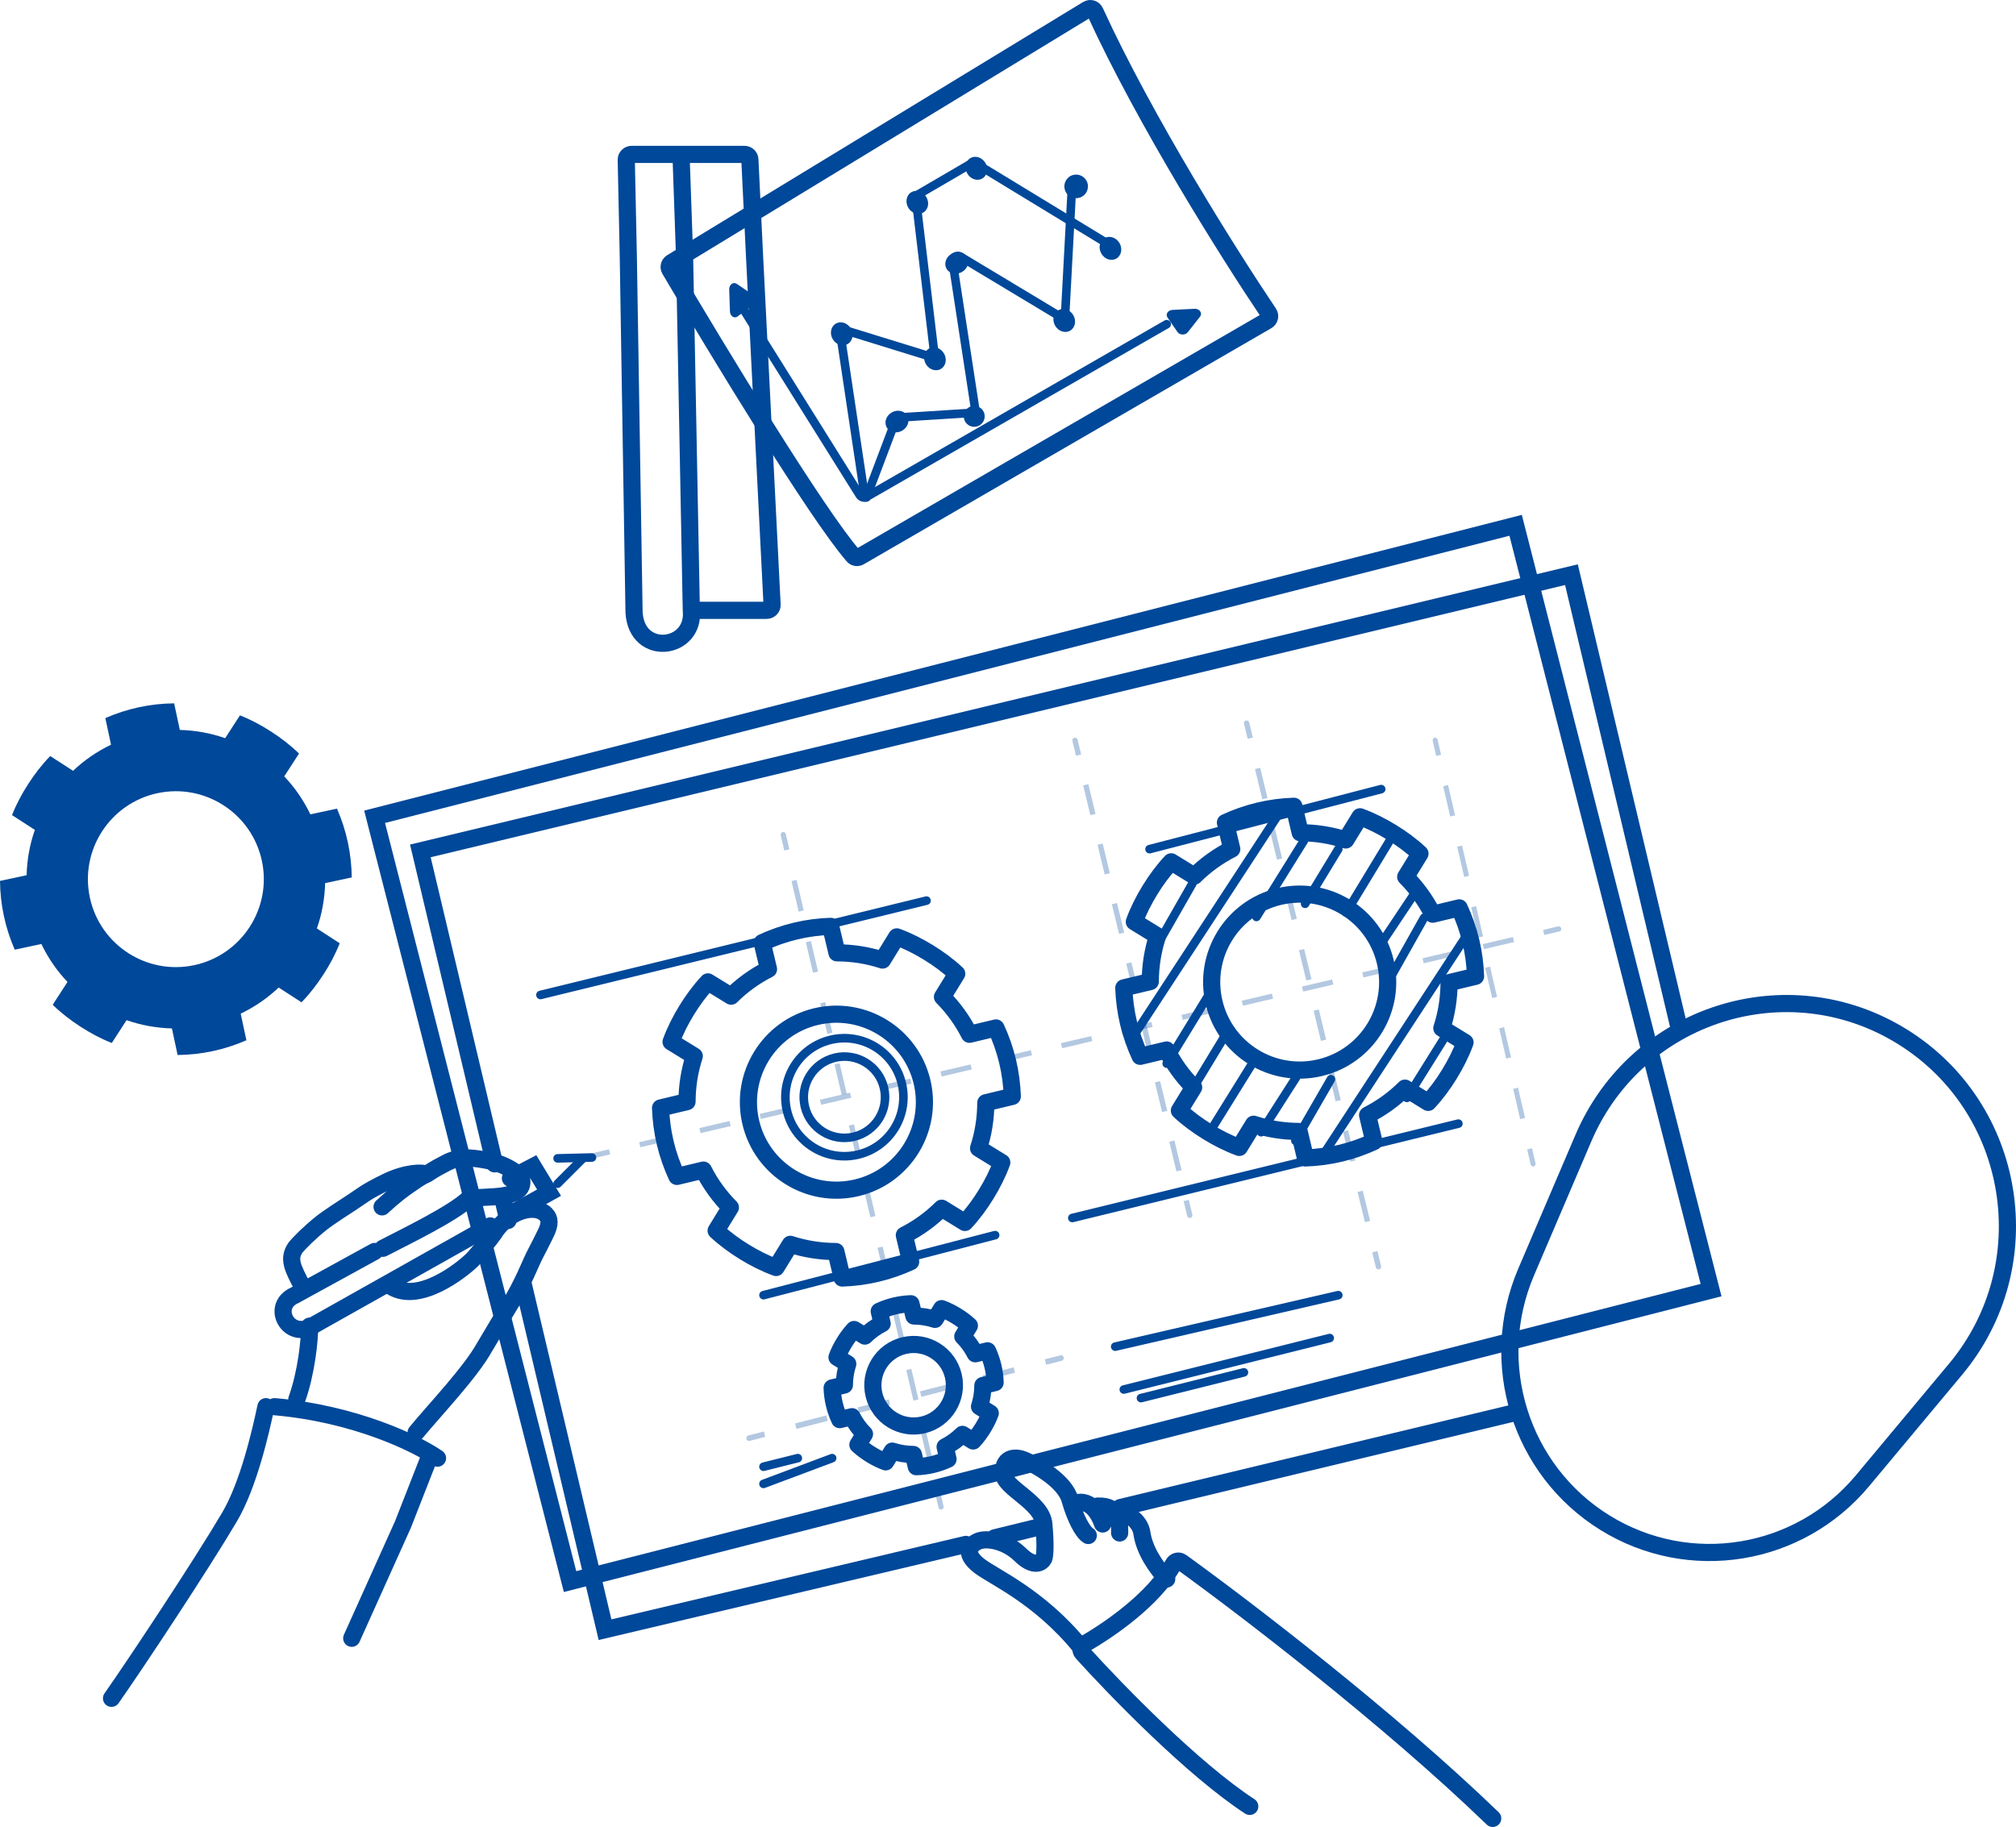 <?xml version="1.0" encoding="UTF-8"?>
<svg xmlns="http://www.w3.org/2000/svg" xmlns:xlink="http://www.w3.org/1999/xlink" width="235px" height="213px" viewBox="0 0 235 213" version="1.1">
  <title>illu-individuell-1</title>
  <g id="Page-1" stroke="none" stroke-width="1" fill="none" fill-rule="evenodd">
    <g id="illu-individuell-1" transform="translate(0, 1)">
      <polygon id="Rectangle" transform="translate(121.561, 121.817) rotate(-14.332) translate(-121.561, -121.817)" points="48.489 71.369 194.634 71.369 194.634 172.264 48.489 172.264"></polygon>
      <polygon id="Rectangle" stroke="#004899" stroke-width="2" transform="translate(121.561, 121.817) rotate(-14.332) translate(-121.561, -121.817)" points="52.922 75.802 190.2 75.802 190.2 167.831 52.922 167.831"></polygon>
      <polygon id="Rectangle" transform="translate(126.715, 127.559) rotate(-13.417) translate(-126.715, -127.559)" points="53.642 77.112 199.787 77.112 199.787 178.007 53.642 178.007"></polygon>
      <path d="M130.595,174.759 L176.497,163.72 M112.589,179.058 L70.527,189 L61.013,148.813 M115.946,178.29 L121.592,176.908 M59.215,141.29 L58.56,138.527 M57.65,134.689 L49,98.204 L183.179,66 L195.766,119" id="Shape" stroke="#004899" stroke-width="2" stroke-linecap="round"></path>
      <g id="Shape-2" transform="translate(0, 81)" fill="#004899" fill-rule="nonzero">
        <path d="M16.2,0.453 C14.827,0.748 13.517,1.179 12.278,1.72 L12.943,4.821 C11.292,5.615 9.81,6.638 8.518,7.867 L5.855,6.145 C4.891,7.131 4.051,8.225 3.305,9.379 C2.559,10.532 1.905,11.747 1.401,13.031 L4.064,14.753 C3.474,16.436 3.148,18.206 3.101,20.038 L0,20.703 C0.015,22.055 0.158,23.427 0.453,24.8 C0.747,26.173 1.179,27.483 1.72,28.722 L4.821,28.057 C5.615,29.708 6.638,31.19 7.867,32.482 L6.145,35.145 C7.131,36.109 8.225,36.949 9.379,37.695 C10.532,38.441 11.747,39.095 13.031,39.599 L14.753,36.936 C16.436,37.526 18.207,37.852 20.038,37.899 L20.703,41 C22.055,40.985 23.427,40.842 24.8,40.547 C26.173,40.253 27.483,39.821 28.722,39.28 L28.057,36.179 C29.708,35.385 31.19,34.362 32.482,33.133 L35.145,34.855 C36.11,33.869 36.949,32.775 37.695,31.621 C38.442,30.468 39.095,29.253 39.599,27.969 L36.936,26.247 C37.527,24.565 37.852,22.794 37.899,20.962 L41,20.297 C40.986,18.945 40.842,17.573 40.547,16.2 C40.253,14.827 39.821,13.517 39.28,12.278 L36.179,12.943 C35.385,11.292 34.362,9.81 33.133,8.518 L34.855,5.855 C33.869,4.891 32.775,4.051 31.621,3.305 C30.468,2.559 29.253,1.905 27.969,1.401 L26.247,4.064 C24.565,3.474 22.794,3.148 20.962,3.101 L20.297,0 C18.945,0.015 17.573,0.158 16.2,0.453 L16.2,0.453 Z M18.35,10.476 C23.883,9.29 29.337,12.817 30.524,18.35 C31.711,23.883 28.183,29.337 22.65,30.524 C17.117,31.71 11.663,28.183 10.476,22.65 C9.29,17.117 12.817,11.663 18.35,10.476 Z" id="Shape"></path>
      </g>
      <g id="Group" transform="translate(13, 0)">
        <path d="M79.74,107.547 C78.374,107.873 77.073,108.334 75.846,108.904 L76.583,111.99 C74.949,112.822 73.49,113.88 72.226,115.139 L69.523,113.477 C68.581,114.485 67.766,115.599 67.046,116.77 C66.326,117.941 65.701,119.17 65.226,120.466 L67.929,122.128 C67.377,123.824 67.091,125.603 67.086,127.436 L64,128.172 C64.045,129.524 64.221,130.893 64.546,132.26 C64.873,133.626 65.334,134.927 65.904,136.154 L68.99,135.417 C69.822,137.051 70.88,138.509 72.139,139.774 L70.477,142.477 C71.485,143.419 72.599,144.234 73.77,144.954 C74.941,145.673 76.17,146.299 77.466,146.774 L79.128,144.071 C80.824,144.623 82.603,144.908 84.436,144.913 L85.172,148 C86.524,147.954 87.893,147.779 89.26,147.453 C90.626,147.127 91.927,146.666 93.154,146.096 L92.417,143.01 C94.051,142.178 95.509,141.12 96.774,139.861 L99.477,141.523 C100.419,140.515 101.234,139.401 101.953,138.23 C102.673,137.059 103.299,135.83 103.774,134.534 L101.071,132.872 C101.623,131.176 101.908,129.397 101.913,127.564 L105,126.828 C104.954,125.476 104.779,124.107 104.453,122.74 C104.127,121.374 103.666,120.073 103.096,118.846 L100.01,119.583 C99.177,117.949 98.12,116.491 96.861,115.226 L98.523,112.523 C97.515,111.581 96.401,110.766 95.23,110.046 C94.059,109.327 92.83,108.701 91.534,108.226 L89.872,110.929 C88.176,110.377 86.397,110.092 84.564,110.087 L83.828,107 C82.476,107.046 81.106,107.221 79.74,107.547 L79.74,107.547 Z M82.12,117.523 C87.627,116.21 93.163,119.613 94.477,125.12 C95.79,130.627 92.387,136.163 86.88,137.477 C81.373,138.79 75.837,135.387 74.523,129.88 C73.21,124.373 76.613,118.837 82.12,117.523 Z" id="Shape" stroke="#004899" stroke-width="2" stroke-linecap="round" stroke-linejoin="round"></path>
        <path d="M91.294,151.253 C90.661,151.404 90.058,151.618 89.49,151.882 L89.831,153.313 C89.074,153.698 88.398,154.188 87.812,154.771 L86.559,154.001 C86.123,154.469 85.745,154.985 85.412,155.527 C85.078,156.07 84.788,156.64 84.568,157.24 L85.821,158.01 C85.565,158.797 85.433,159.621 85.43,160.471 L84,160.812 C84.021,161.438 84.102,162.072 84.253,162.706 C84.404,163.339 84.618,163.942 84.882,164.51 L86.313,164.169 C86.698,164.926 87.188,165.602 87.771,166.188 L87.002,167.441 C87.469,167.877 87.985,168.255 88.527,168.588 C89.07,168.922 89.64,169.212 90.24,169.432 L91.01,168.179 C91.797,168.435 92.621,168.567 93.471,168.57 L93.812,170 C94.438,169.979 95.072,169.898 95.706,169.747 C96.339,169.596 96.942,169.382 97.51,169.118 L97.169,167.687 C97.926,167.302 98.602,166.812 99.188,166.229 L100.441,166.999 C100.877,166.531 101.255,166.015 101.588,165.473 C101.922,164.93 102.212,164.36 102.432,163.76 L101.179,162.99 C101.435,162.203 101.567,161.379 101.57,160.53 L103,160.188 C102.979,159.562 102.898,158.928 102.747,158.294 C102.596,157.661 102.382,157.058 102.118,156.49 L100.687,156.831 C100.302,156.074 99.812,155.398 99.229,154.812 L99.999,153.559 C99.531,153.123 99.015,152.745 98.473,152.412 C97.93,152.078 97.36,151.788 96.76,151.568 L95.99,152.821 C95.203,152.565 94.379,152.433 93.53,152.43 L93.188,151 C92.562,151.021 91.928,151.102 91.294,151.253 L91.294,151.253 Z M92.397,155.877 C94.949,155.268 97.514,156.845 98.123,159.397 C98.732,161.949 97.155,164.514 94.603,165.123 C92.051,165.732 89.486,164.155 88.877,161.603 C88.268,159.051 89.845,156.486 92.397,155.877 Z" id="Shape" stroke="#004899" stroke-width="2" stroke-linecap="round" stroke-linejoin="round"></path>
        <path d="M164.898,147.303 L171.568,131.695 C177.776,117.166 195.344,111.567 208.727,119.85 C222.133,128.148 225.082,146.501 214.958,158.631 L204.102,171.64 C196.682,180.53 183.915,182.609 174.089,176.528 C164.244,170.434 160.331,157.991 164.898,147.303 Z" id="Path" stroke="#004899" stroke-width="2"></path>
        <circle id="Oval" stroke="#004899" transform="translate(85.43, 126.92) rotate(-13.417) translate(-85.43, -126.92)" cx="85.43" cy="126.92" r="4.739"></circle>
        <circle id="Oval" stroke="#004899" transform="translate(85.43, 126.92) rotate(-13.417) translate(-85.43, -126.92)" cx="85.43" cy="126.92" r="6.879"></circle>
        <path d="M78.597,96.236 C78.558,96.071 78.395,95.969 78.232,96.008 C78.07,96.048 77.969,96.214 78.008,96.379 L78.597,96.236 Z M96.403,174.764 C96.442,174.929 96.605,175.031 96.767,174.992 C96.93,174.952 97.03,174.786 96.992,174.621 L96.403,174.764 Z M78.008,96.379 L78.426,98.161 L79.015,98.018 L78.597,96.236 L78.008,96.379 Z M79.263,101.723 L80.099,105.286 L80.687,105.144 L79.851,101.581 L79.263,101.723 Z M80.935,108.849 L81.771,112.412 L82.359,112.269 L81.523,108.707 L80.935,108.849 Z M82.607,115.975 L83.443,119.538 L84.032,119.395 L83.195,115.832 L82.607,115.975 Z M84.279,123.101 L85.115,126.664 L85.704,126.521 L84.868,122.958 L84.279,123.101 Z M85.951,130.227 L86.788,133.79 L87.376,133.647 L86.54,130.084 L85.951,130.227 Z M87.624,137.353 L88.46,140.916 L89.048,140.773 L88.212,137.21 L87.624,137.353 Z M89.296,144.479 L90.132,148.042 L90.721,147.899 L89.885,144.336 L89.296,144.479 Z M90.968,151.605 L91.804,155.168 L92.393,155.025 L91.557,151.462 L90.968,151.605 Z M92.64,158.731 L93.476,162.293 L94.065,162.151 L93.229,158.588 L92.64,158.731 Z M94.313,165.856 L95.149,169.419 L95.737,169.277 L94.901,165.714 L94.313,165.856 Z M95.985,172.982 L96.403,174.764 L96.992,174.621 L96.574,172.839 L95.985,172.982 Z" id="Shape" fill-opacity="0.3" fill="#004899" fill-rule="nonzero"></path>
        <path d="M112.612,85.235 C112.572,85.071 112.405,84.969 112.238,85.009 C112.072,85.048 111.969,85.213 112.009,85.377 L112.612,85.235 Z M125.388,140.765 C125.428,140.929 125.595,141.031 125.762,140.992 C125.928,140.952 126.031,140.787 125.991,140.623 L125.388,140.765 Z M112.009,85.377 L112.427,87.108 L113.03,86.966 L112.612,85.235 L112.009,85.377 Z M113.263,90.57 L114.099,94.032 L114.702,93.89 L113.866,90.428 L113.263,90.57 Z M114.935,97.493 L115.772,100.955 L116.375,100.813 L115.538,97.351 L114.935,97.493 Z M116.608,104.417 L117.444,107.878 L118.047,107.736 L117.211,104.275 L116.608,104.417 Z M118.28,111.34 L119.117,114.802 L119.72,114.66 L118.883,111.198 L118.28,111.34 Z M119.953,118.264 L120.789,121.725 L121.392,121.583 L120.556,118.122 L119.953,118.264 Z M121.625,125.187 L122.461,128.649 L123.065,128.507 L122.228,125.045 L121.625,125.187 Z M123.298,132.111 L124.134,135.572 L124.737,135.43 L123.901,131.968 L123.298,132.111 Z M124.97,139.034 L125.388,140.765 L125.991,140.623 L125.573,138.892 L124.97,139.034 Z" id="Shape" fill-opacity="0.3" fill="#004899" fill-rule="nonzero"></path>
        <path d="M132.617,83.236 C132.577,83.071 132.408,82.969 132.24,83.009 C132.072,83.048 131.969,83.214 132.009,83.379 L132.617,83.236 Z M147.383,146.764 C147.423,146.929 147.592,147.031 147.76,146.992 C147.928,146.952 148.032,146.786 147.991,146.621 L147.383,146.764 Z M132.009,83.379 L132.436,85.139 L133.044,84.997 L132.617,83.236 L132.009,83.379 Z M133.29,88.661 L134.144,92.182 L134.752,92.04 L133.898,88.518 L133.29,88.661 Z M134.998,95.703 L135.852,99.225 L136.46,99.082 L135.606,95.561 L134.998,95.703 Z M136.706,102.746 L137.561,106.268 L138.169,106.125 L137.315,102.604 L136.706,102.746 Z M138.415,109.789 L139.269,113.311 L139.877,113.168 L139.023,109.647 L138.415,109.789 Z M140.123,116.832 L140.977,120.353 L141.585,120.211 L140.731,116.689 L140.123,116.832 Z M141.831,123.875 L142.686,127.396 L143.294,127.253 L142.44,123.732 L141.831,123.875 Z M143.54,130.918 L144.394,134.439 L145.002,134.296 L144.148,130.775 L143.54,130.918 Z M145.248,137.96 L146.102,141.482 L146.71,141.339 L145.856,137.818 L145.248,137.96 Z M146.956,145.003 L147.383,146.764 L147.991,146.621 L147.564,144.861 L146.956,145.003 Z" id="Shape" fill-opacity="0.3" fill="#004899" fill-rule="nonzero"></path>
        <path d="M154.574,85.231 C154.537,85.069 154.38,84.97 154.224,85.008 C154.067,85.047 153.971,85.209 154.008,85.37 L154.574,85.231 Z M165.426,134.769 C165.463,134.93 165.62,135.03 165.776,134.992 C165.933,134.953 166.029,134.791 165.992,134.63 L165.426,134.769 Z M154.008,85.37 L154.416,87.135 L154.982,86.995 L154.574,85.231 L154.008,85.37 Z M155.231,90.663 L156.047,94.192 L156.613,94.052 L155.798,90.524 L155.231,90.663 Z M156.862,97.72 L157.678,101.249 L158.244,101.109 L157.429,97.581 L156.862,97.72 Z M158.493,104.777 L159.309,108.305 L159.875,108.166 L159.06,104.637 L158.493,104.777 Z M160.124,111.834 L160.94,115.362 L161.507,115.223 L160.691,111.694 L160.124,111.834 Z M161.756,118.891 L162.571,122.419 L163.138,122.28 L162.322,118.751 L161.756,118.891 Z M163.387,125.948 L164.202,129.476 L164.769,129.337 L163.953,125.808 L163.387,125.948 Z M165.018,133.005 L165.426,134.769 L165.992,134.63 L165.584,132.865 L165.018,133.005 Z" id="Shape" fill-opacity="0.3" fill="#004899" fill-rule="nonzero"></path>
        <path d="M74.234,166.354 C74.07,166.396 73.969,166.573 74.008,166.748 C74.047,166.924 74.211,167.033 74.375,166.991 L74.234,166.354 Z M110.767,157.646 C110.93,157.604 111.031,157.427 110.992,157.252 C110.953,157.075 110.789,156.967 110.625,157.009 L110.767,157.646 Z M74.375,166.991 L76.194,166.524 L76.053,165.887 L74.234,166.354 L74.375,166.991 Z M79.833,165.589 L83.473,164.655 L83.331,164.018 L79.692,164.952 L79.833,165.589 Z M87.112,163.72 L90.751,162.786 L90.61,162.149 L86.971,163.083 L87.112,163.72 Z M94.39,161.851 L98.029,160.917 L97.888,160.28 L94.249,161.214 L94.39,161.851 Z M101.669,159.982 L105.308,159.048 L105.166,158.411 L101.527,159.345 L101.669,159.982 Z M108.947,158.113 L110.767,157.646 L110.625,157.009 L108.806,157.476 L108.947,158.113 Z" id="Shape" fill-opacity="0.3" fill="#004899" fill-rule="nonzero"></path>
        <path d="M56.235,133.406 C56.07,133.445 55.969,133.607 56.008,133.769 C56.048,133.93 56.212,134.03 56.377,133.992 L56.235,133.406 Z M168.765,107.594 C168.929,107.555 169.031,107.393 168.992,107.231 C168.952,107.069 168.787,106.97 168.623,107.008 L168.765,107.594 Z M56.377,133.992 L58.133,133.579 L57.991,132.994 L56.235,133.406 L56.377,133.992 Z M61.645,132.754 L65.157,131.929 L65.015,131.344 L61.503,132.169 L61.645,132.754 Z M68.669,131.105 L72.181,130.28 L72.039,129.694 L68.527,130.519 L68.669,131.105 Z M75.693,129.455 L79.205,128.63 L79.064,128.044 L75.551,128.869 L75.693,129.455 Z M82.718,127.805 L86.23,126.98 L86.088,126.394 L82.576,127.219 L82.718,127.805 Z M89.742,126.155 L93.254,125.33 L93.112,124.744 L89.6,125.569 L89.742,126.155 Z M96.766,124.505 L100.278,123.68 L100.137,123.095 L96.624,123.92 L96.766,124.505 Z M103.79,122.855 L107.303,122.03 L107.161,121.445 L103.649,122.27 L103.79,122.855 Z M110.815,121.205 L114.327,120.38 L114.185,119.795 L110.673,120.62 L110.815,121.205 Z M117.839,119.555 L121.351,118.731 L121.209,118.145 L117.697,118.97 L117.839,119.555 Z M124.863,117.906 L128.376,117.081 L128.234,116.495 L124.722,117.32 L124.863,117.906 Z M131.888,116.256 L135.4,115.431 L135.258,114.845 L131.746,115.67 L131.888,116.256 Z M138.912,114.606 L142.424,113.781 L142.282,113.195 L138.77,114.02 L138.912,114.606 Z M145.936,112.956 L149.448,112.131 L149.306,111.545 L145.794,112.37 L145.936,112.956 Z M152.96,111.306 L156.473,110.481 L156.331,109.896 L152.818,110.721 L152.96,111.306 Z M159.985,109.656 L163.497,108.831 L163.355,108.246 L159.843,109.071 L159.985,109.656 Z M167.009,108.006 L168.765,107.594 L168.623,107.008 L166.867,107.421 L167.009,108.006 Z" id="Shape" fill-opacity="0.3" fill="#004899" fill-rule="nonzero"></path>
        <line x1="76" y1="170" x2="80" y2="169" id="Path" stroke="#004899" stroke-linecap="round"></line>
        <line x1="117" y1="156" x2="143" y2="150" id="Path" stroke="#004899" stroke-linecap="round"></line>
        <line x1="118" y1="161" x2="142" y2="155" id="Path" stroke="#004899" stroke-linecap="round"></line>
        <line x1="120" y1="162" x2="132" y2="159" id="Path" stroke="#004899" stroke-linecap="round"></line>
        <line x1="76" y1="172" x2="84" y2="169" id="Path" stroke="#004899" stroke-linecap="round"></line>
        <line x1="122" y1="109" x2="126" y2="102" id="Path" stroke="#004899" stroke-linecap="round"></line>
        <line x1="119" y1="120" x2="136" y2="94" id="Path" stroke="#004899" stroke-linecap="round"></line>
        <path d="M123,123 L128.403,114.164 M139,97 L133.459,105.905" id="Shape" stroke="#004899" stroke-linecap="round"></path>
        <path d="M126,126 L129.961,119.476 M143,98 L139.132,104.37" id="Shape" stroke="#004899" stroke-linecap="round"></path>
        <path d="M128,131 L133.456,122.217 M149,97 L143.913,105.392" id="Shape" stroke="#004899" stroke-linecap="round"></path>
        <path d="M134,131 L138.101,124.585 M152,103 L148.121,108.82" id="Shape" stroke="#004899" stroke-linecap="round"></path>
        <path d="M138,132 L142.139,124.825 M153,106 L148.639,113.756" id="Shape" stroke="#004899" stroke-linecap="round"></path>
        <line x1="141" y1="134" x2="158" y2="108" id="Path" stroke="#004899" stroke-linecap="round"></line>
        <line x1="151" y1="127" x2="156" y2="119" id="Path" stroke="#004899" stroke-linecap="round"></line>
        <path d="M133.74,93.546 C132.374,93.873 131.073,94.334 129.846,94.904 L130.583,97.99 C128.949,98.822 127.49,99.88 126.226,101.139 L123.523,99.477 C122.581,100.485 121.766,101.599 121.046,102.77 C120.326,103.941 119.701,105.17 119.226,106.466 L121.929,108.128 C121.377,109.824 121.091,111.603 121.086,113.436 L118,114.172 C118.045,115.524 118.221,116.893 118.546,118.26 C118.873,119.626 119.334,120.927 119.904,122.154 L122.99,121.417 C123.822,123.051 124.88,124.509 126.139,125.774 L124.477,128.477 C125.485,129.419 126.599,130.234 127.77,130.953 C128.941,131.673 130.17,132.299 131.466,132.774 L133.128,130.071 C134.824,130.623 136.603,130.908 138.436,130.913 L139.172,134 C140.524,133.954 141.893,133.779 143.26,133.453 C144.626,133.127 145.927,132.666 147.154,132.096 L146.417,129.01 C148.051,128.177 149.509,127.12 150.774,125.861 L153.477,127.523 C154.419,126.515 155.234,125.401 155.953,124.23 C156.673,123.059 157.299,121.83 157.774,120.534 L155.071,118.872 C155.623,117.176 155.908,115.397 155.913,113.564 L159,112.827 C158.954,111.476 158.779,110.106 158.453,108.74 C158.127,107.374 157.666,106.073 157.096,104.846 L154.01,105.583 C153.177,103.949 152.12,102.49 150.861,101.226 L152.523,98.523 C151.515,97.581 150.401,96.766 149.23,96.046 C148.059,95.326 146.83,94.701 145.534,94.226 L143.872,96.929 C142.176,96.377 140.397,96.091 138.564,96.086 L137.828,93 C136.476,93.045 135.106,93.221 133.74,93.546 L133.74,93.546 Z M136.12,103.523 C141.627,102.21 147.163,105.613 148.477,111.12 C149.79,116.627 146.387,122.163 140.88,123.477 C135.373,124.79 129.837,121.387 128.523,115.88 C127.21,110.373 130.613,104.837 136.12,103.523 Z" id="Shape" stroke="#004899" stroke-width="2" stroke-linecap="round" stroke-linejoin="round"></path>
        <line x1="50" y1="115" x2="95" y2="104" id="Path" stroke="#004899" stroke-linecap="round"></line>
        <line x1="76" y1="150" x2="103" y2="143" id="Path" stroke="#004899" stroke-linecap="round"></line>
        <line x1="112" y1="141" x2="157" y2="130" id="Path" stroke="#004899" stroke-linecap="round"></line>
        <line x1="121" y1="98" x2="148" y2="91" id="Path" stroke="#004899" stroke-linecap="round"></line>
        <path d="M123,183.093 C121.781,181.751 120.409,179.811 120.105,177.723 C119.895,176.285 118.327,175.286 117.362,175.336 M117.515,177.723 C117.515,176.628 117.606,174.47 114.924,174.59 M115.534,176.678 C115.127,175.534 113.977,173.366 111.905,174.44 M113.858,178.021 C113.198,177.623 112.334,175.992 111.725,173.844 C111.115,171.695 107.916,169.865 106.392,169.219 C105.579,168.871 103.954,168.682 103.954,170.711 C103.954,172.501 108.434,174.053 108.677,176.678 C108.921,179.304 108.779,180.457 108.677,180.706 C108.423,181.203 107.519,181.81 105.935,180.259 C104.35,178.707 102.278,178.319 101.211,178.618 C100.297,178.916 99.017,179.93 101.211,181.601 C102.841,182.843 108.19,185.152 112.943,191" id="Shape" stroke="#004899" stroke-width="2" stroke-linecap="round"></path>
        <path d="M161,211 C148.847,199.262 132.134,186.475 124.707,181.115 C124.394,180.889 123.962,181.011 123.777,181.351 C121.592,185.361 116.335,189.019 113.326,190.72 C112.975,190.918 112.889,191.393 113.16,191.694 C117.267,196.24 126.123,205.319 132.681,209.601" id="Path" stroke="#004899" stroke-width="2" stroke-linecap="round"></path>
        <polyline id="Path" stroke="#004899" stroke-width="2" stroke-linecap="round" points="37 169 33.978 176.719 28 190"></polyline>
        <path d="M38,169 C35.57,167.315 28.401,163.813 19,163" id="Path" stroke="#004899" stroke-width="2" stroke-linecap="round"></path>
        <path d="M18,163 C17.39,165.872 15.99,172.076 13.748,175.876 C10.475,181.423 2.901,192.866 1.77635684e-15,197" id="Path" stroke="#004899" stroke-width="2" stroke-linecap="round"></path>
        <path d="M35.51,166 C37.77,163.268 41.857,158.999 43.509,156.011 L46.204,151.485 C48.03,148.605 48.811,146.257 49.509,144.983 C49.819,144.417 50.012,143.987 50.442,143.146 C50.832,142.383 51.175,141.612 50.902,140.979 C50.694,140.495 49.825,139.647 48.015,140.131 C46.205,140.615 44.97,142.116 44.579,142.806 C44.188,143.378 42.488,145.45 42.022,145.905 C40.94,146.961 35.61,151.342 32.286,148.776 M31.639,144.533 C34.398,143.1 39.759,140.518 41.626,138.745 C43.543,138.38 48.279,138.989 47.802,136.492 C47.702,135.972 46.034,134.682 43.556,134.244 C41.772,133.929 40.479,133.806 38.997,134.588 C38.157,135.031 37.824,135.188 36.739,135.896 M31.537,139.705 C32.967,138.38 33.99,137.622 34.697,137.145 C35.384,136.681 35.897,136.26 36.739,135.896 M36.739,135.896 C36.289,135.655 34.344,135.671 32.051,136.786 C29.547,138.004 29.119,138.465 28.149,139.093 C27.179,139.722 25.24,140.978 24.48,141.585 C23.136,142.658 21.912,143.867 21.429,144.477 C20.578,145.767 21.052,146.743 22.331,149.147 M23.098,153.608 C23.098,155.208 22.728,158.999 21.598,162.158" id="Shape" stroke="#004899" stroke-width="2" stroke-linecap="round"></path>
        <path d="M44.144,141.922 L22.987,153.818 C20.431,154.847 18.653,151.241 21.335,150.024 L30.667,144.904 M47.087,140.226 L51,138.049 L49.147,135 L46.498,136.377" id="Shape" stroke="#004899" stroke-width="2" stroke-linecap="round"></path>
        <line x1="52" y1="137" x2="55" y2="134" id="Path" stroke="#004899" stroke-linecap="round"></line>
        <line x1="52" y1="134.05" x2="56" y2="133.95" id="Path" stroke="#004899" stroke-linecap="round"></line>
        <path d="M72.001,32.758 C71.981,32.192 72.474,31.818 72.877,32.092 L74.694,33.321 C75.09,33.589 75.105,34.282 74.72,34.575 L72.99,35.89 C72.605,36.183 72.106,35.858 72.087,35.303 L72.001,32.758 Z" id="Path" fill="#004899" fill-rule="nonzero"></path>
        <path d="M126.248,35.001 C126.831,34.972 127.203,35.513 126.881,35.922 L125.457,37.733 C125.167,38.102 124.515,38.085 124.252,37.703 L123.096,36.022 C122.833,35.639 123.141,35.158 123.667,35.131 L126.248,35.001 Z" id="Path" fill="#004899" fill-rule="nonzero"></path>
        <path d="M86.457,63.803 C82.192,58.887 70.706,39.972 65.084,30.43 C64.914,30.141 65.011,29.777 65.297,29.603 L113.772,0.09 C114.085,-0.101 114.492,0.023 114.645,0.357 C120.464,13.073 130.296,28.687 134.896,35.522 C135.094,35.818 135,36.217 134.693,36.395 L87.196,63.916 C86.951,64.059 86.644,64.018 86.457,63.803 Z" id="Path" stroke="#004899" stroke-width="2" stroke-linecap="round"></path>
        <path d="M73,34 L87.213,56.717 C87.385,56.992 87.744,57.081 88.026,56.919 L123,36.796" id="Path" stroke="#004899" stroke-linecap="round"></path>
        <path d="M87.815,57 L85.007,38.27 C84.94,37.821 85.36,37.455 85.79,37.588 L95.075,40.458 C95.497,40.589 95.913,40.238 95.86,39.795 L93.772,22.254 C93.743,22.009 93.862,21.769 94.073,21.646 L100.182,18.083 C100.375,17.97 100.613,17.973 100.803,18.089 L116,27.341" id="Path" stroke="#004899" stroke-linecap="round"></path>
        <ellipse id="Oval" fill="#004899" fill-rule="nonzero" transform="translate(85.122, 37.917) rotate(-30) translate(-85.122, -37.917)" cx="85.122" cy="37.917" rx="1.223" ry="1.376"></ellipse>
        <ellipse id="Oval" fill="#004899" fill-rule="nonzero" transform="translate(95.981, 40.827) rotate(-30) translate(-95.981, -40.827)" cx="95.981" cy="40.827" rx="1.223" ry="1.376"></ellipse>
        <ellipse id="Oval" fill="#004899" fill-rule="nonzero" transform="translate(93.928, 22.595) rotate(-30) translate(-93.928, -22.595)" cx="93.928" cy="22.595" rx="1.223" ry="1.376"></ellipse>
        <ellipse id="Oval" fill="#004899" fill-rule="nonzero" transform="translate(100.812, 18.62) rotate(-30) translate(-100.812, -18.62)" cx="100.812" cy="18.621" rx="1.223" ry="1.376"></ellipse>
        <ellipse id="Oval" fill="#004899" fill-rule="nonzero" transform="translate(91.558, 48.147) rotate(-30) translate(-91.558, -48.147)" cx="91.558" cy="48.147" rx="1.376" ry="1.223"></ellipse>
        <ellipse id="Oval" fill="#004899" fill-rule="nonzero" transform="translate(116.441, 27.956) rotate(-30) translate(-116.441, -27.956)" cx="116.441" cy="27.956" rx="1.223" ry="1.376"></ellipse>
        <circle id="Oval" fill="#004899" fill-rule="nonzero" transform="translate(112.445, 20.73) rotate(-30) translate(-112.445, -20.73)" cx="112.445" cy="20.73" r="1.376"></circle>
        <ellipse id="Oval" fill="#004899" fill-rule="nonzero" transform="translate(98.529, 29.647) rotate(-30) translate(-98.529, -29.647)" cx="98.529" cy="29.647" rx="1.376" ry="1.223"></ellipse>
        <ellipse id="Oval" fill="#004899" fill-rule="nonzero" transform="translate(111.055, 36.361) rotate(-30) translate(-111.055, -36.361)" cx="111.055" cy="36.361" rx="1.223" ry="1.376"></ellipse>
        <path d="M88,57 L91.38,48.06 C91.465,47.836 91.671,47.682 91.908,47.667 L100.074,47.149 C100.429,47.126 100.689,46.8 100.635,46.444 L98.049,29.543 C97.971,29.031 98.517,28.658 98.958,28.923 L110.268,35.728 C110.659,35.963 111.158,35.694 111.183,35.234 L112,20" id="Path" stroke="#004899" stroke-linecap="round"></path>
        <circle id="Oval" fill="#004899" fill-rule="nonzero" transform="translate(100.562, 47.538) rotate(-30) translate(-100.562, -47.538)" cx="100.562" cy="47.538" r="1.223"></circle>
      </g>
      <g id="Group-2" transform="translate(73, 17)">
        <path d="M0.909,53.385 L0.239,11.812 L8.60287319e-16,0.626 C-0.007,0.282 0.282,-1.19949929e-24 0.64,-1.19949929e-24 L6.384,-1.19949929e-24 L13.771,-1.19949929e-24 C14.112,-1.19949929e-24 14.394,0.258 14.41,0.585 L14.953,11.813 L17,52.515 C17.017,52.865 16.726,53.158 16.361,53.158 L7.585,53.158 C8.047,57.78 1.204,58.674 0.909,53.385 Z" id="Path"></path>
        <path d="M7.585,53.158 C8.047,57.78 1.204,58.674 0.909,53.385 L0.239,11.812 L0.001,0.626 C-0.007,0.282 0.282,0 0.64,0 L6.384,0 M7.585,53.158 L6.796,11.813 L6.384,0 M7.585,53.158 L16.361,53.158 C16.726,53.158 17.017,52.865 17,52.515 L14.953,11.813 L14.41,0.585 C14.394,0.258 14.112,0 13.771,0 L6.384,0" id="Shape" stroke="#004899" stroke-width="2" stroke-linecap="round"></path>
      </g>
    </g>
  </g>
</svg>
